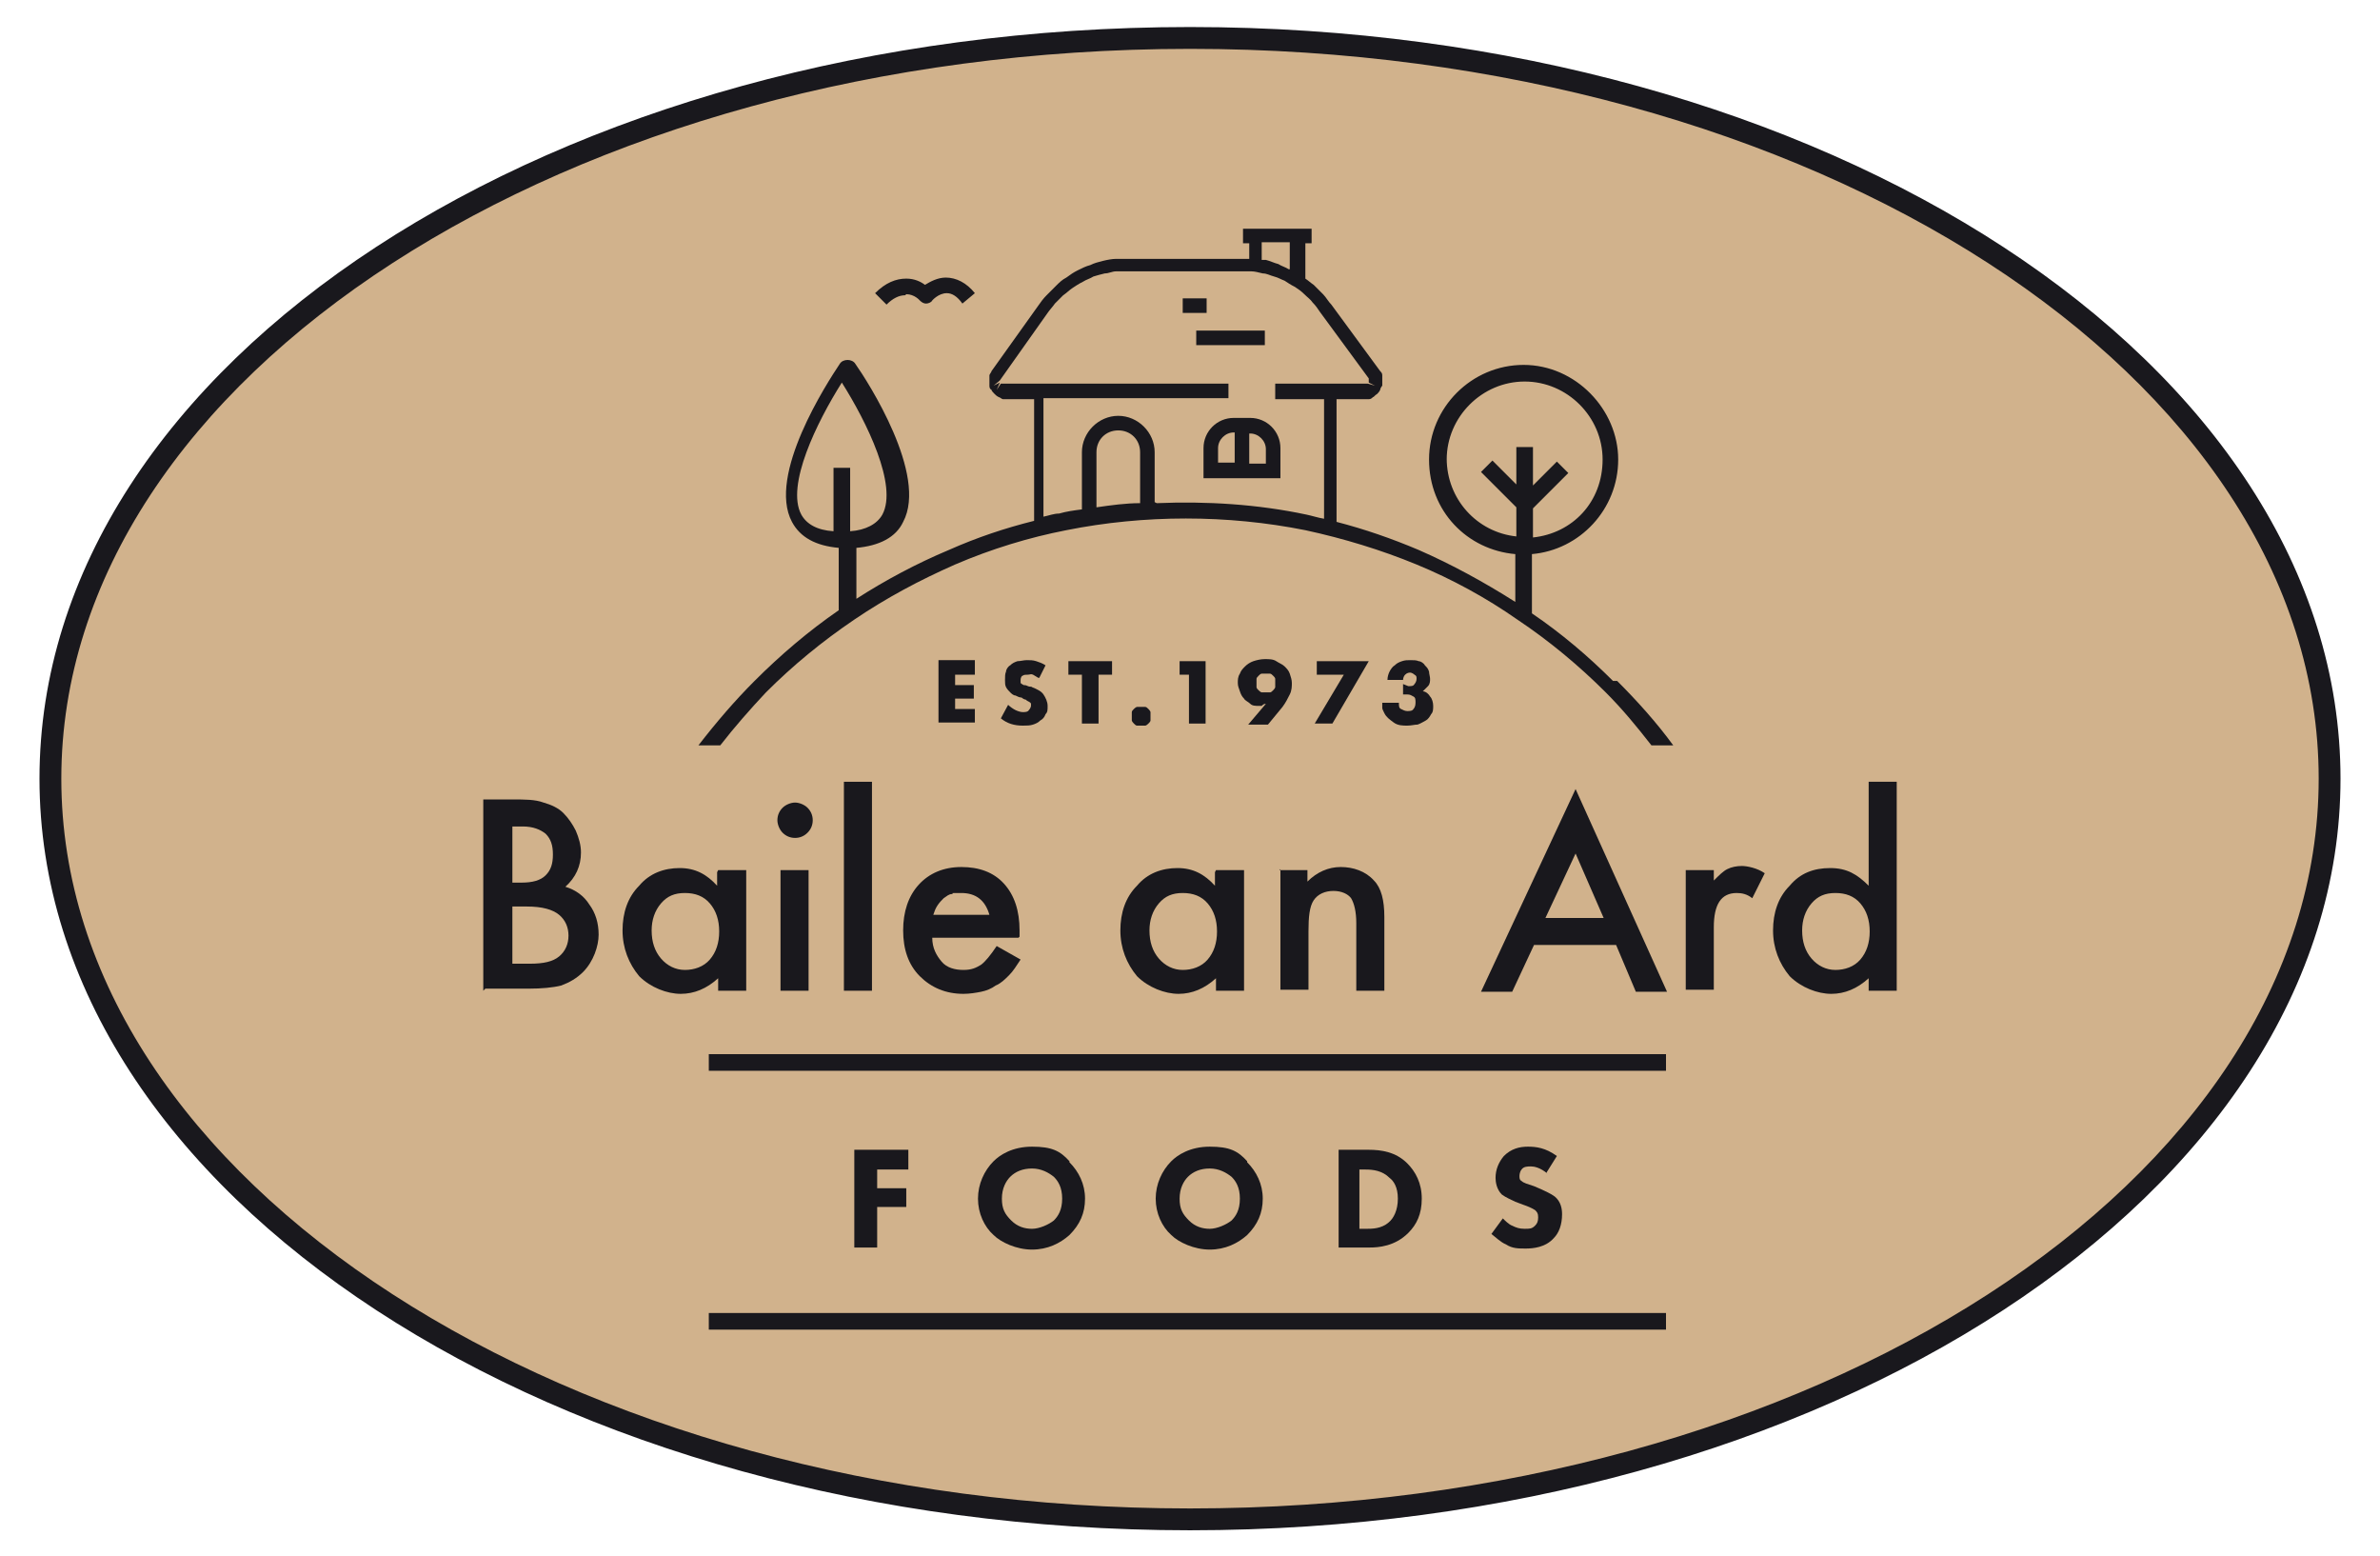 <?xml version="1.0" encoding="UTF-8"?> <svg xmlns="http://www.w3.org/2000/svg" id="Artwork" version="1.1" viewBox="0 0 229 149.7"><!-- Generator: Adobe Illustrator 29.5.1, SVG Export Plug-In . SVG Version: 2.1.0 Build 141) --><defs><style> .st0 { fill: #19181d; } .st1 { fill: #d1b28c; } </style></defs><g><path class="st1" d="M114.5,146.1c-60.5,0-109.7-32-109.7-71.2S54,3.6,114.5,3.6s109.7,32,109.7,71.2-49.2,71.2-109.7,71.2Z"></path><path class="st0" d="M114.5,4.7c59.9,0,108.6,31.5,108.6,70.2s-48.7,70.2-108.6,70.2S5.9,113.5,5.9,74.9,54.6,4.7,114.5,4.7M114.5,2.6C53.3,2.6,3.8,34.9,3.8,74.9s49.6,72.3,110.7,72.3,110.7-32.4,110.7-72.3S175.7,2.6,114.5,2.6h0Z"></path></g><g><g><path class="st0" d="M46.5,95.3v-18.4h2.8c1.2,0,2.2,0,3,.3.7.2,1.4.5,1.9,1,.5.5.9,1.1,1.2,1.7.3.7.5,1.4.5,2.1,0,1.3-.5,2.4-1.5,3.3,1,.3,1.8.9,2.3,1.7.6.8.9,1.8.9,2.9s-.5,2.6-1.5,3.6c-.6.6-1.3,1-2.1,1.3-.8.2-1.9.3-3.1.3h-4.2ZM49.3,84.9h.9c1,0,1.8-.2,2.3-.7.5-.5.7-1.1.7-2s-.2-1.5-.7-2c-.5-.4-1.2-.7-2.2-.7h-1v5.3ZM49.3,92.7h1.7c1.3,0,2.2-.2,2.8-.7.6-.5.9-1.2.9-2s-.3-1.5-.9-2c-.6-.5-1.6-.8-3.1-.8h-1.4v5.6Z"></path><path class="st0" d="M69.1,83.7h2.7v11.6h-2.7v-1.2c-1.1,1-2.3,1.5-3.6,1.5s-2.9-.6-4-1.7c-1-1.2-1.6-2.7-1.6-4.4s.5-3.2,1.6-4.3c1-1.2,2.4-1.7,3.9-1.7s2.6.6,3.6,1.7v-1.3ZM62.7,89.5c0,1.1.3,2,.9,2.7.6.7,1.4,1.1,2.3,1.1s1.8-.3,2.4-1c.6-.7.9-1.6.9-2.7s-.3-2-.9-2.7c-.6-.7-1.4-1-2.4-1s-1.7.3-2.3,1c-.6.7-.9,1.6-.9,2.6Z"></path><path class="st0" d="M74.8,78.9c0-.5.2-.9.5-1.2.3-.3.8-.5,1.2-.5s.9.2,1.2.5c.3.3.5.7.5,1.2s-.2.9-.5,1.2c-.3.3-.7.5-1.2.5s-.9-.2-1.2-.5c-.3-.3-.5-.8-.5-1.2ZM77.8,83.7v11.6h-2.7v-11.6h2.7Z"></path><path class="st0" d="M83.9,75.2v20.1h-2.7v-20.1h2.7Z"></path><path class="st0" d="M98,90.2h-8.3c0,1,.4,1.7.9,2.3.5.6,1.3.8,2.1.8s1.2-.2,1.7-.5c.4-.3.9-.9,1.5-1.8l2.3,1.3c-.4.6-.7,1.1-1.1,1.5s-.8.8-1.3,1c-.4.3-.9.5-1.4.6-.5.1-1.1.2-1.7.2-1.7,0-3.1-.6-4.2-1.7-1.1-1.1-1.6-2.6-1.6-4.4s.5-3.3,1.5-4.4c1-1.1,2.4-1.7,4.1-1.7s3.1.5,4.1,1.6c1,1.1,1.5,2.6,1.5,4.5v.6ZM95.2,88c-.4-1.4-1.3-2.1-2.7-2.1s-.6,0-.9.1c-.3,0-.5.2-.8.4-.2.2-.4.4-.6.7-.2.3-.3.6-.4.9h5.4Z"></path><path class="st0" d="M117,83.7h2.7v11.6h-2.7v-1.2c-1.1,1-2.3,1.5-3.6,1.5s-2.9-.6-4-1.7c-1-1.2-1.6-2.7-1.6-4.4s.5-3.2,1.6-4.3c1-1.2,2.4-1.7,3.9-1.7s2.6.6,3.6,1.7v-1.3ZM110.6,89.5c0,1.1.3,2,.9,2.7.6.7,1.4,1.1,2.3,1.1s1.8-.3,2.4-1c.6-.7.9-1.6.9-2.7s-.3-2-.9-2.7c-.6-.7-1.4-1-2.4-1s-1.7.3-2.3,1c-.6.7-.9,1.6-.9,2.6Z"></path><path class="st0" d="M123.1,83.7h2.7v1.1c.9-.9,2-1.4,3.2-1.4s2.4.4,3.2,1.3c.7.7,1,1.9,1,3.5v7.1h-2.7v-6.5c0-1.1-.2-1.9-.5-2.4-.3-.4-.9-.7-1.7-.7s-1.5.3-1.9.9c-.4.6-.5,1.6-.5,3v5.6h-2.7v-11.6Z"></path><path class="st0" d="M155.5,90.9h-7.9l-2.1,4.5h-3l9.1-19.5,8.8,19.5h-3l-1.9-4.5ZM154.3,88.3l-2.7-6.2-2.9,6.2h5.6Z"></path><path class="st0" d="M162.2,83.7h2.7v1c.5-.5.9-.9,1.3-1.1.4-.2.9-.3,1.4-.3s1.5.2,2.2.7l-1.2,2.4c-.5-.4-1-.5-1.5-.5-1.5,0-2.2,1.1-2.2,3.3v6h-2.7v-11.6Z"></path><path class="st0" d="M179.8,75.2h2.7v20.1h-2.7v-1.2c-1.1,1-2.3,1.5-3.6,1.5s-2.9-.6-4-1.7c-1-1.2-1.6-2.7-1.6-4.4s.5-3.2,1.6-4.3c1-1.2,2.3-1.7,3.9-1.7s2.6.6,3.7,1.7v-9.8ZM173.4,89.5c0,1.1.3,2,.9,2.7.6.7,1.4,1.1,2.3,1.1s1.8-.3,2.4-1c.6-.7.9-1.6.9-2.7s-.3-2-.9-2.7c-.6-.7-1.4-1-2.4-1s-1.7.3-2.3,1c-.6.7-.9,1.6-.9,2.6Z"></path></g><g><path class="st0" d="M87.4,112.5h-3v1.8h2.8v1.8h-2.8v3.9h-2.2v-9.4h5.2v1.8Z"></path><path class="st0" d="M102.9,111.8c.9.9,1.5,2.1,1.5,3.5s-.5,2.5-1.5,3.5c-.9.8-2.1,1.4-3.6,1.4s-3-.7-3.7-1.4c-.9-.8-1.5-2.1-1.5-3.5s.6-2.7,1.5-3.6c.6-.6,1.8-1.4,3.7-1.4s2.7.4,3.6,1.4ZM97.2,113.2c-.4.4-.8,1.1-.8,2.1s.3,1.5.9,2.1c.6.6,1.3.8,2,.8s1.6-.4,2.1-.8c.4-.4.8-1,.8-2.1s-.4-1.7-.8-2.1c-.5-.4-1.2-.8-2.1-.8s-1.6.3-2.1.8Z"></path><path class="st0" d="M120,111.8c.9.9,1.5,2.1,1.5,3.5s-.5,2.5-1.5,3.5c-.9.8-2.1,1.4-3.6,1.4s-3-.7-3.7-1.4c-.9-.8-1.5-2.1-1.5-3.5s.6-2.7,1.5-3.6c.6-.6,1.8-1.4,3.7-1.4s2.7.4,3.6,1.4ZM114.3,113.2c-.4.4-.8,1.1-.8,2.1s.3,1.5.9,2.1c.6.6,1.3.8,2,.8s1.6-.4,2.1-.8c.4-.4.8-1,.8-2.1s-.4-1.7-.8-2.1c-.5-.4-1.2-.8-2.1-.8s-1.6.3-2.1.8Z"></path><path class="st0" d="M131.7,110.6c1.2,0,2.6.2,3.7,1.3.8.8,1.4,1.9,1.4,3.4s-.5,2.5-1.3,3.3c-1.3,1.3-2.9,1.4-3.7,1.4h-3v-9.4h3ZM130.9,118.2h.6c.5,0,1.4,0,2.1-.6.5-.4.9-1.2.9-2.3s-.4-1.7-.8-2c-.7-.7-1.6-.8-2.3-.8h-.6v5.7Z"></path><path class="st0" d="M148.9,112.9c-.7-.6-1.3-.7-1.6-.7s-.7,0-.9.3c-.1.1-.2.4-.2.6s0,.4.2.5c.2.2.6.3,1.2.5l.7.3c.4.2.9.4,1.3.7.6.5.7,1.2.7,1.7,0,1-.3,1.8-.8,2.3-.8.9-2,1-2.7,1s-1.3,0-1.9-.4c-.5-.2-1-.7-1.4-1l1.1-1.5c.2.2.6.6.9.7.4.2.7.3,1.2.3s.7,0,1-.3c.2-.2.3-.4.3-.8s-.1-.5-.3-.7c-.3-.2-.8-.4-1.1-.5l-.8-.3c-.4-.2-.9-.4-1.3-.7-.5-.5-.6-1.2-.6-1.6,0-.8.3-1.5.8-2.1.7-.7,1.5-.9,2.3-.9s1.7.1,2.8.9l-1,1.6Z"></path></g><g><path class="st0" d="M93.8,64.9h-1.9v1h1.8v1.3h-1.8v1h1.9v1.3h-3.5v-6h3.5v1.3Z"></path><path class="st0" d="M99.9,65.2c-.2-.1-.3-.2-.5-.3s-.3,0-.5,0-.4,0-.5.1c-.1,0-.2.2-.2.4s0,.2,0,.3c0,0,.1.1.3.2.1,0,.2,0,.4.1s.3,0,.4.1c.5.2.9.4,1.1.7s.4.7.4,1.1,0,.6-.2.8c-.1.3-.3.5-.5.6-.2.2-.4.3-.7.4s-.6.1-1,.1c-.8,0-1.5-.2-2.1-.7l.7-1.3c.2.2.5.4.7.5s.5.2.7.2.5,0,.6-.2c.1-.1.2-.3.2-.4s0-.2,0-.2,0-.1-.2-.2-.2-.1-.3-.2c-.1,0-.3-.1-.4-.2-.2,0-.4-.1-.6-.2-.2,0-.4-.2-.5-.3s-.3-.3-.4-.5-.1-.4-.1-.7,0-.6.1-.8c0-.2.2-.5.4-.6.2-.2.4-.3.7-.4.3,0,.6-.1.9-.1s.6,0,.9.1.6.2.9.4l-.6,1.2Z"></path><path class="st0" d="M105.7,64.9v4.7h-1.6v-4.7h-1.3v-1.3h4.2v1.3h-1.3Z"></path><path class="st0" d="M108.9,68.9c0-.1,0-.2,0-.4,0-.1.1-.2.2-.3,0,0,.2-.2.3-.2.1,0,.2,0,.4,0s.3,0,.4,0c.1,0,.2.1.3.2,0,0,.2.2.2.3,0,.1,0,.2,0,.4s0,.2,0,.4c0,.1-.1.2-.2.3,0,0-.2.2-.3.2-.1,0-.2,0-.4,0s-.3,0-.4,0c-.1,0-.2-.1-.3-.2,0,0-.2-.2-.2-.3,0-.1,0-.2,0-.4Z"></path><path class="st0" d="M114.4,64.9h-.9v-1.3h2.5v6h-1.6v-4.7Z"></path><path class="st0" d="M120.1,69.7l1.7-2h0c-.2,0-.3.1-.4.2,0,0-.2,0-.3,0-.3,0-.6,0-.8-.2s-.5-.3-.6-.5c-.2-.2-.3-.4-.4-.7-.1-.3-.2-.5-.2-.8s0-.6.2-.9c.1-.3.3-.5.5-.7.2-.2.5-.4.8-.5.3-.1.7-.2,1.1-.2s.8,0,1.1.2.6.3.8.5.4.4.5.7c.1.3.2.6.2.9s0,.7-.2,1.1c-.2.4-.4.8-.7,1.2l-1.4,1.7h-1.8ZM122.7,65.7c0-.1,0-.3,0-.4,0-.1-.1-.2-.2-.3s-.2-.2-.3-.2c-.1,0-.3,0-.4,0s-.3,0-.4,0c-.1,0-.2.1-.3.2s-.2.2-.2.3c0,.1,0,.3,0,.4s0,.3,0,.4c0,.1.1.2.2.3,0,0,.2.2.3.2s.3,0,.4,0,.3,0,.4,0,.2-.1.3-.2c0,0,.2-.2.2-.3,0-.1,0-.2,0-.4Z"></path><path class="st0" d="M129.2,64.9h-2.5v-1.3h5l-3.5,6h-1.7l2.8-4.7Z"></path><path class="st0" d="M135.5,66s0,0,.1,0h0c.2,0,.4,0,.5-.2.1-.1.2-.3.2-.5s0-.3-.2-.4c-.1-.1-.3-.2-.4-.2s-.3,0-.5.2c-.1.1-.2.3-.2.5h-1.5c0-.3.1-.6.2-.8s.3-.5.5-.6c.2-.2.4-.3.7-.4s.5-.1.8-.1.6,0,.8.1c.2,0,.5.2.6.4.2.2.3.3.4.6,0,.2.1.5.1.7s0,.5-.2.7-.3.3-.5.5c.3,0,.6.3.7.5.2.2.3.6.3.9s0,.6-.2.8c-.1.2-.3.5-.5.6s-.5.3-.8.4c-.3,0-.6.1-1,.1s-.9,0-1.3-.3-.7-.5-.9-.9c-.1-.2-.2-.4-.2-.5,0-.2,0-.4,0-.5h1.6c0,.3,0,.5.2.6.2.1.4.2.6.2s.5,0,.6-.2c.1-.1.2-.3.2-.6s0-.5-.2-.6c-.2-.1-.3-.2-.6-.2s-.1,0-.2,0-.1,0-.2,0v-1Z"></path></g><rect class="st0" x="68.2" y="101.4" width="92.1" height="1.6"></rect><rect class="st0" x="68.2" y="126.3" width="92.1" height="1.6"></rect><g><path class="st0" d="M87.2,28.3c.8,0,1.3.6,1.3.6.2.2.4.3.6.3h0c.2,0,.5-.1.6-.3,0,0,.6-.7,1.4-.7.5,0,1,.3,1.5,1l1.2-1c-.8-1-1.8-1.5-2.8-1.5h0c-.8,0-1.5.4-2,.7-.4-.3-1-.6-1.8-.6-1,0-2,.4-3,1.4l1.1,1.1c.6-.6,1.2-.9,1.8-.9Z"></path><path class="st0" d="M155.2,65.5c-2.4-2.4-5-4.6-7.8-6.5v-5.7c4.6-.4,8.3-4.3,8.3-9.1s-4.1-9.1-9.1-9.1-9.1,4.1-9.1,9.1,3.7,8.7,8.3,9.1v4.6c-3-1.9-6.1-3.6-9.3-5-2.6-1.1-5.2-2-7.9-2.7h0v-11.8h2.6c.2,0,.3,0,.5,0,.2,0,.3-.1.4-.2.1,0,.2-.2.4-.3.1-.1.2-.2.3-.4,0-.1.1-.3.2-.4,0-.2,0-.3,0-.5,0-.2,0-.3,0-.5,0-.2-.1-.3-.2-.4l-4.7-6.4c-.3-.3-.5-.7-.8-1-.3-.3-.6-.6-.9-.9-.3-.2-.5-.4-.8-.6v-3.4h.6v-1.4h-6.6v1.4h.6v1.5c-.2,0-.5,0-.7,0h-10.8c-.4,0-.9,0-1.3,0-.4,0-.9.1-1.3.2-.4.1-.8.2-1.2.4-.4.1-.8.3-1.2.5-.4.2-.7.4-1.1.7-.4.2-.7.5-1,.8-.3.3-.6.6-.9.9-.3.3-.6.7-.8,1l-4.5,6.3c0,.1-.2.3-.2.4,0,.2,0,.3,0,.5,0,.2,0,.3,0,.5,0,.1,0,.3.2.4,0,.1.2.3.3.4.1.1.2.2.4.3.1,0,.3.2.4.2.2,0,.3,0,.5,0h2.5v11.7c-2.8.7-5.5,1.6-8.2,2.8-3.1,1.3-6.1,2.9-8.9,4.7v-4.9c2.2-.2,3.8-1,4.5-2.5,2.4-4.5-3.4-13.5-4.6-15.2-.3-.5-1.2-.5-1.5,0-1.2,1.8-7,10.7-4.6,15.2.8,1.5,2.3,2.3,4.5,2.5v6c-2.9,2-5.6,4.3-8.1,6.8-1.9,1.9-3.7,4-5.4,6.2h2.1c1.4-1.8,2.9-3.5,4.4-5.1,2.6-2.6,5.4-4.9,8.5-7,3.1-2.1,6.3-3.8,9.7-5.3,3.5-1.5,7.1-2.6,10.7-3.3,7.5-1.5,15.5-1.5,23,0,3.7.8,7.3,1.9,10.7,3.3,3.4,1.4,6.7,3.2,9.7,5.3,3,2,5.9,4.4,8.5,7,1.6,1.6,3,3.3,4.4,5.1h2.1c-1.6-2.2-3.5-4.3-5.4-6.2ZM77.1,49.5c-1.5-2.8,1.5-8.9,3.9-12.7,2.4,3.8,5.4,9.9,3.9,12.7-.5.9-1.6,1.5-3.1,1.6v-6.1h-1.6v6.1c-1.6-.1-2.6-.7-3.1-1.6ZM124,25.9c-.3-.2-.7-.3-1-.5-.4-.1-.8-.3-1.2-.4-.1,0-.3,0-.4,0v-1.7h2.7v2.6ZM109.7,48.4c-1.4,0-2.8.2-4.2.4v-5.3c0-1.2.9-2.1,2.1-2.1s2.1.9,2.1,2.1v4.9ZM111.1,48.3v-4.8c0-1.9-1.6-3.5-3.5-3.5s-3.5,1.6-3.5,3.5v5.5c-.8.1-1.5.2-2.2.4-.5,0-1,.2-1.5.3v-11.4h17.8v-1.4h-21.9s-.4.6-.4.6l.3-.7-.6.3.6-.5,4.6-6.5c.2-.3.5-.6.7-.9.3-.3.5-.5.8-.8.3-.2.6-.5.9-.7.3-.2.6-.4,1-.6.3-.2.7-.3,1-.5.3-.1.7-.2,1.1-.3.4,0,.7-.2,1.1-.2.4,0,.8,0,1.1,0h10.8c.4,0,.8,0,1.1,0s.7.1,1.1.2c.4,0,.7.2,1.1.3s.7.3,1,.4c.3.2.6.4,1,.6.3.2.6.4.9.7s.6.5.8.8c.3.3.5.6.7.9l4.7,6.4v.2c0,0,0,.2,0,.2l.6.3-.7-.2h-8.9v1.5h4.7v11.5c-.6-.1-1.2-.3-1.7-.4-4.7-1-9.6-1.3-14.4-1.1ZM139.2,44.2c0-4.1,3.4-7.5,7.5-7.5s7.5,3.4,7.5,7.5-2.9,7.1-6.7,7.5v-2.8l3.4-3.4-1.1-1.1-2.3,2.3v-3.7h-1.6v3.6l-2.3-2.3-1.1,1.1,3.4,3.4v2.8c-3.8-.4-6.7-3.6-6.7-7.5Z"></path><path class="st0" d="M120.3,40.2h-1.6c-1.6,0-2.9,1.3-2.9,2.9v2.9h7.4v-2.9c0-1.6-1.3-2.9-2.9-2.9ZM117.2,43.1c0-.8.7-1.5,1.5-1.5h.1v2.9h-1.6v-1.5ZM121.8,44.6h-1.6v-2.9h.1c.8,0,1.5.7,1.5,1.5v1.5Z"></path><rect class="st0" x="115.1" y="31.8" width="6.6" height="1.4"></rect><rect class="st0" x="113.8" y="28.7" width="2.3" height="1.4"></rect></g></g></svg> 